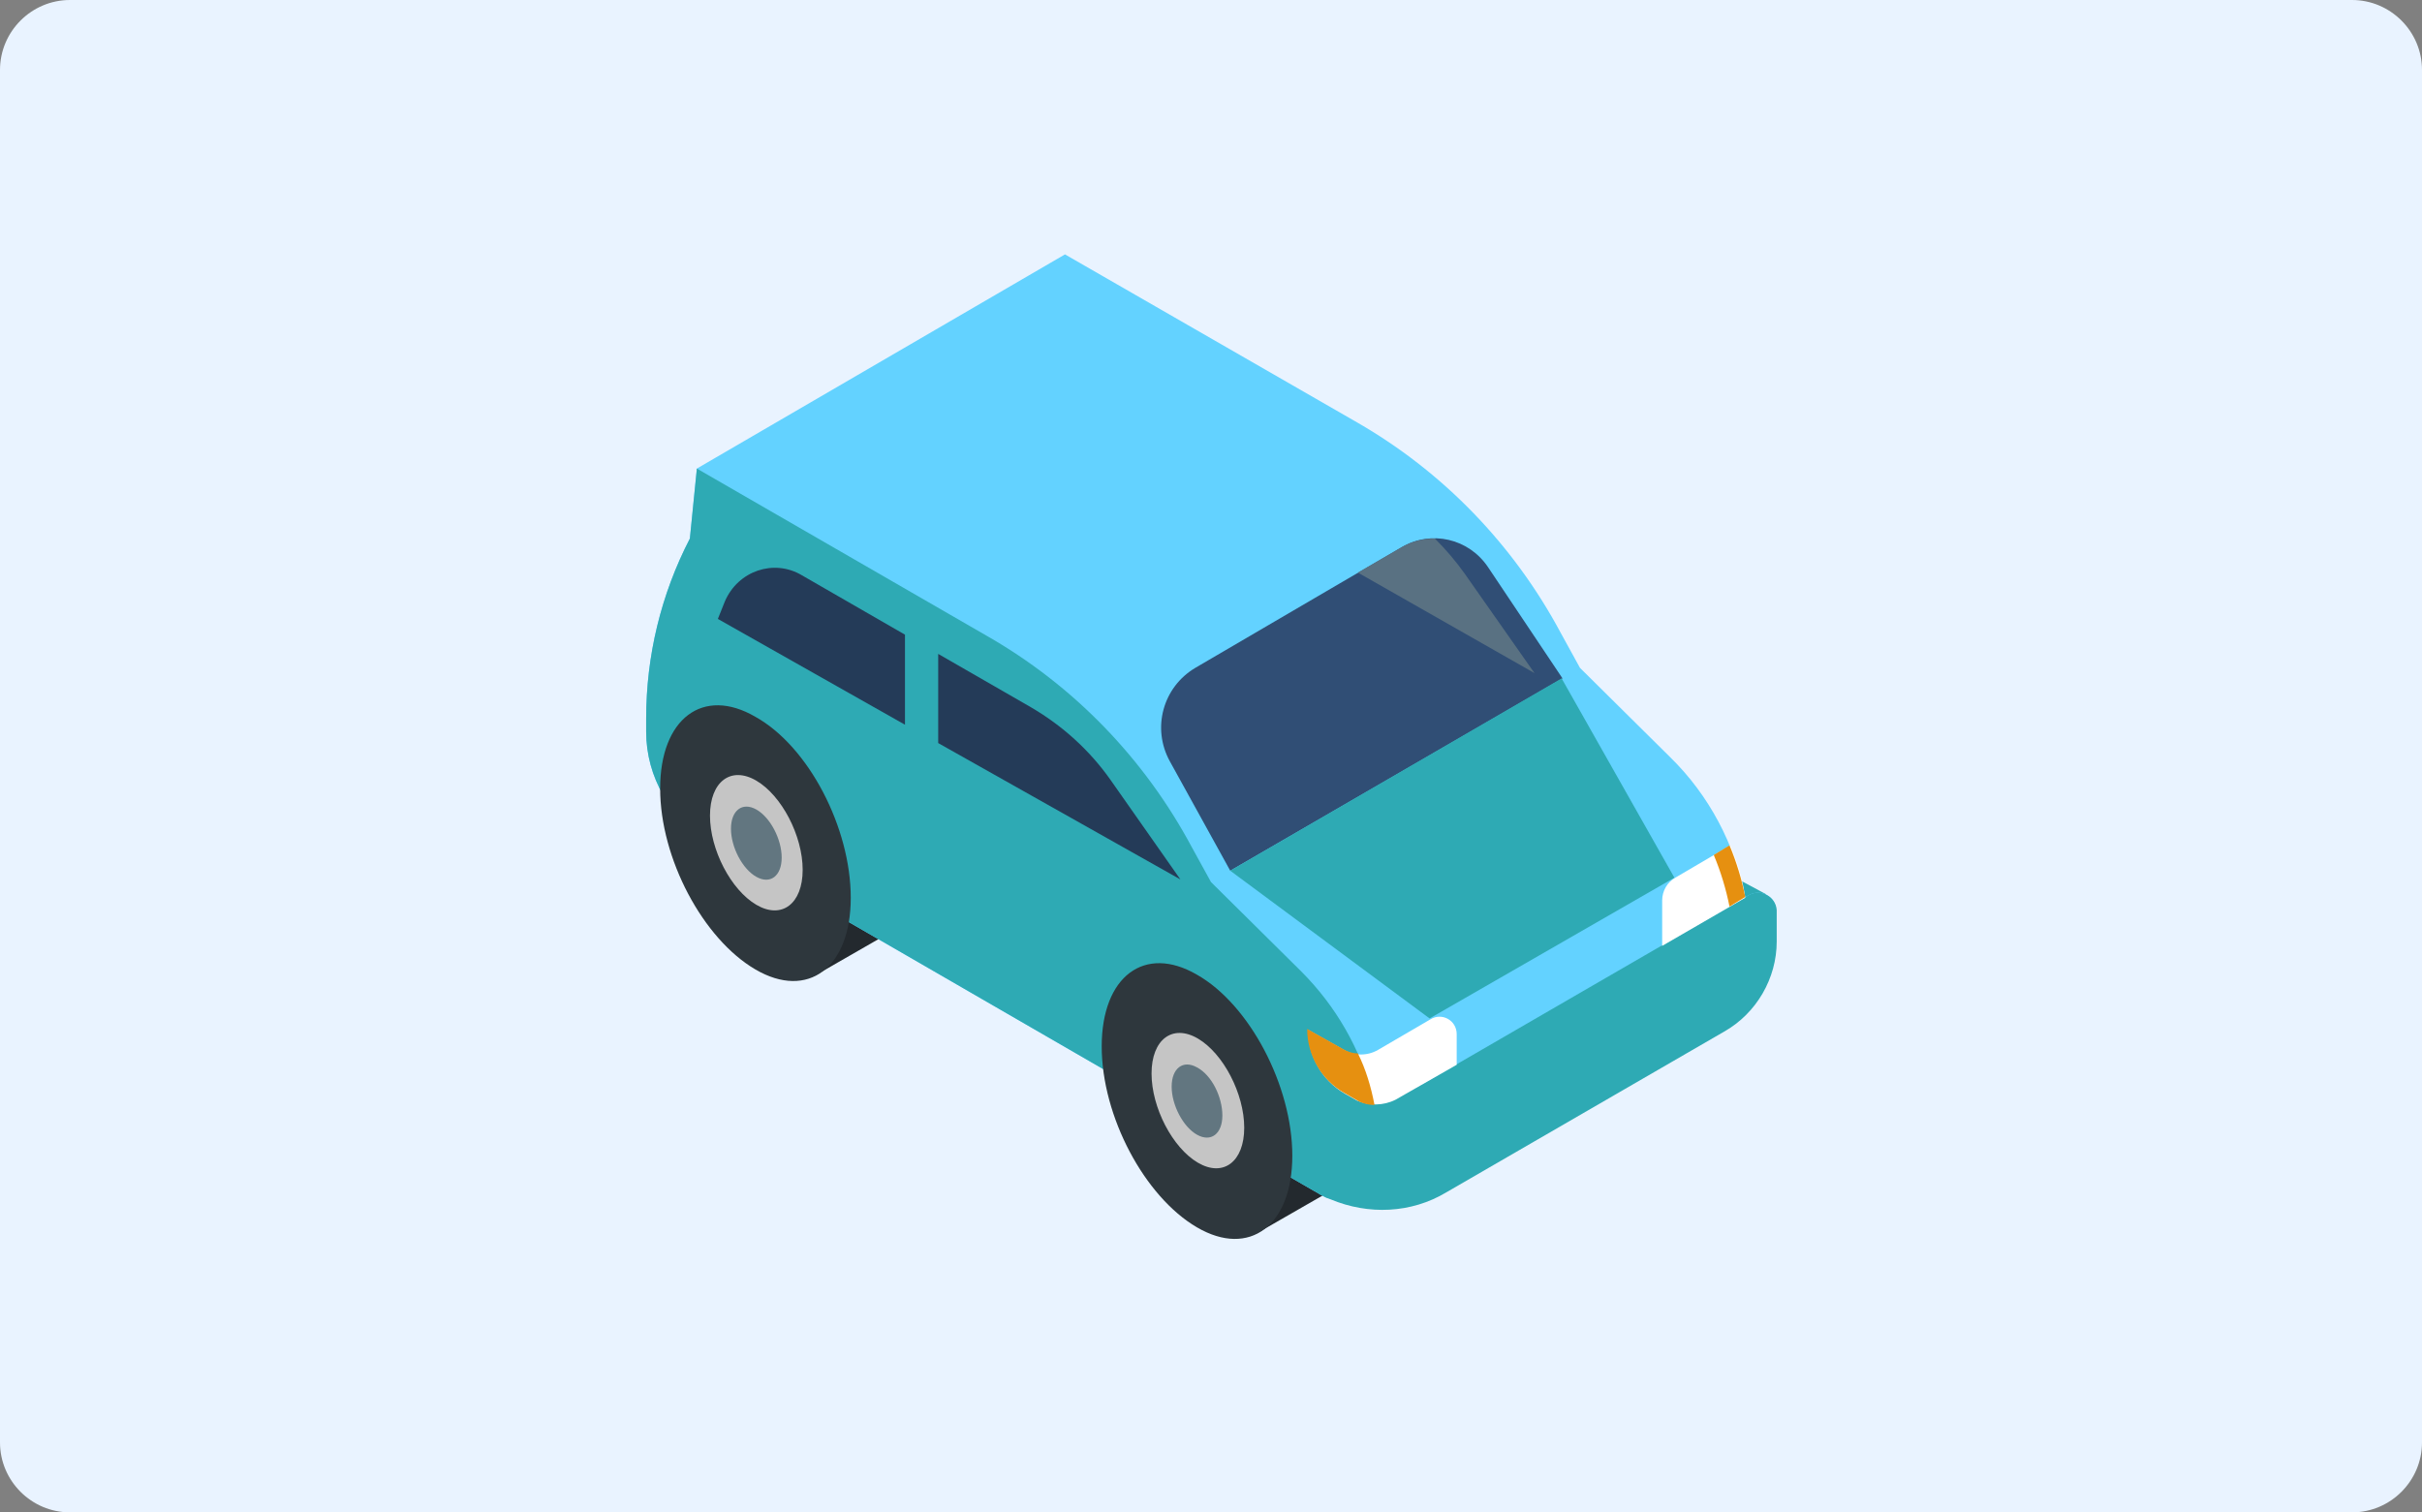 <?xml version="1.0" encoding="utf-8"?>
<!-- Generator: Adobe Illustrator 26.0.3, SVG Export Plug-In . SVG Version: 6.00 Build 0)  -->
<svg version="1.1" id="レイヤー_1" xmlns="http://www.w3.org/2000/svg" xmlns:xlink="http://www.w3.org/1999/xlink" x="0px"
	 y="0px" viewBox="0 0 277 173" style="enable-background:new 0 0 277 173;" xml:space="preserve">
<rect x="0" y="0" width="277" height="173" fill="#808080" stroke="none"/>
<style type="text/css">
	.st0{fill:#E9F3FF;}
	.st1{fill:#2EAAB4;}
	.st2{fill:#23292E;}
	.st3{fill:#63D2FF;}
	.st4{fill:#2E373D;}
	.st5{fill:#C5C5C5;}
	.st6{fill:#627680;}
	.st7{fill:#304E75;}
	.st8{fill:#FFFFFF;}
	.st9{fill:#E69010;}
	.st10{fill:#243B58;}
	.st11{fill:#597182;}
</style>
<g>
	<path class="st0" d="M277,8c0-4.4-3.6-8-8-8H8C3.6,0,0,3.6,0,8v157c0,4.4,3.6,8,8,8h261c4.4,0,8-3.6,8-8V8z"/>
</g>
<g>
	<path class="st1" d="M202,102.3l-4.1-2.2v4.2L202,102.3z"/>
	<path class="st2" d="M108.7,102.7l-13.3-9.4c-2-4.9-5.2-9.3-8.9-11.4c-6-3.5-10.9,0.2-10.9,8.2c0,8,4.9,17.3,10.9,20.7
		c2.8,1.6,5.4,1.7,7.4,0.4L108.7,102.7z"/>
	<path class="st2" d="M159.2,132.2l-13.3-9.4c-2-4.9-5.2-9.3-8.9-11.4c-6-3.5-10.9,0.2-10.9,8.2s4.9,17.3,10.9,20.7
		c2.8,1.6,5.4,1.7,7.4,0.4L159.2,132.2z"/>
	<path class="st3" d="M200,102.4l-0.4,0.2c-1.2-6-4.1-11.6-8.6-16l-10.3-10.2l-2.2-4c-5.4-10.1-13.5-18.5-23.5-24.2l-33.2-19.1
		L79.7,53.6l-0.8,8c-3.3,6.4-5,13.4-5,20.6v1.5c0,5.2,2.8,10,7.3,12.6l69.2,40c0.1,0,0.1,0.1,0.2,0.1c0.1,0.1,0.2,0.1,0.3,0.2
		l0.4,0.2c0.1,0.1,0.3,0.1,0.4,0.2c0,0,0.1,0,0.1,0c0.1,0,0.2,0.1,0.3,0.1c0,0,0,0,0,0c4.3,1.8,9.2,1.6,13.2-0.8l31.8-18.4
		c3.7-2.1,6-6.1,6-10.3v-3.6C203.1,102.6,201.4,101.6,200,102.4z"/>
	<path class="st1" d="M200,102.4L162.7,124c-1.8,1-3.7,1.5-5.7,1.4c-1.4-5.4-4.2-10.3-8.2-14.3l-10.3-10.2l-2.2-4
		c-5.4-10.1-13.5-18.5-23.5-24.2L79.7,53.6l-0.8,8c-3.3,6.4-5,13.4-5,20.6v1.5c0,5.2,2.8,10,7.3,12.6l69.2,40c0.1,0,0.1,0.1,0.2,0.1
		c0.1,0.1,0.2,0.1,0.3,0.2l0.4,0.2c0.3,0.2,0.6,0.3,0.9,0.4c4.3,1.8,9.2,1.6,13.2-0.8l31.8-18.4c3.7-2.1,6-6.1,6-10.3v-3.6
		C203.1,102.6,201.4,101.6,200,102.4z"/>
	<path class="st4" d="M147.8,132.2c0,8-4.9,11.7-10.9,8.2c-6-3.5-10.9-12.7-10.9-20.7s4.9-11.7,10.9-8.2
		C142.9,114.9,147.8,124.2,147.8,132.2z"/>
	<path class="st5" d="M142.3,129c0,3.9-2.4,5.7-5.3,4c-2.9-1.7-5.3-6.3-5.3-10.2c0-3.9,2.4-5.7,5.3-4
		C139.9,120.5,142.3,125.1,142.3,129z"/>
	<path class="st6" d="M139.8,127.6c0,2.1-1.3,3.1-2.9,2.2c-1.6-0.9-2.9-3.4-2.9-5.5c0-2.1,1.3-3.1,2.9-2.2
		C138.6,123,139.8,125.5,139.8,127.6z"/>
	<path class="st4" d="M97.3,102.7c0,8-4.9,11.7-10.9,8.2c-6-3.5-10.9-12.7-10.9-20.7c0-8,4.9-11.7,10.9-8.2
		C92.5,85.4,97.3,94.7,97.3,102.7z"/>
	<path class="st5" d="M91.8,99.5c0,3.9-2.4,5.7-5.3,4c-2.9-1.7-5.3-6.3-5.3-10.2c0-3.9,2.4-5.7,5.3-4C89.4,91,91.8,95.6,91.8,99.5z"
		/>
	<path class="st6" d="M89.4,98.1c0,2.1-1.3,3.1-2.9,2.2c-1.6-0.9-2.9-3.4-2.9-5.5s1.3-3.1,2.9-2.2C88.1,93.5,89.4,96,89.4,98.1z"/>
	<path class="st7" d="M140.7,99.6l38-22l-8.5-12.7c-2.2-3.3-6.5-4.3-9.9-2.3l-23.6,13.8c-3.7,2.2-5,6.9-2.9,10.7L140.7,99.6z"/>
	<path class="st8" d="M197.9,96.7l-6.3,3.7c-0.9,0.5-1.5,1.5-1.5,2.6v5.2l9.5-5.5C199.3,100.6,198.7,98.6,197.9,96.7z"/>
	<path class="st9" d="M197.8,103.7l1.8-1.1c-0.4-2-1-4-1.8-5.9l-1.8,1.1C196.8,99.7,197.4,101.7,197.8,103.7z"/>
	<path class="st8" d="M159.6,125.8l7-4v-3.5c0-1.6-1.7-2.5-3-1.7l-6,3.5c-1.2,0.7-2.7,0.7-3.9,0l-4.1-2.3c0,3,1.6,5.8,4.2,7.3
		l1.4,0.8C156.6,126.5,158.2,126.5,159.6,125.8z"/>
	<path class="st9" d="M155.3,120.5c-0.6,0-1.2-0.2-1.7-0.5l-4.1-2.3c0,3,1.6,5.8,4.2,7.3l1.4,0.8c0.6,0.4,1.4,0.6,2.1,0.6
		C156.8,124.3,156.2,122.3,155.3,120.5z"/>
	<path class="st1" d="M140.7,99.6l22.8,16.9l28-16.1l-12.9-22.8L140.7,99.6z"/>
	<path class="st10" d="M107.3,85l27.7,15.6l-8-11.4c-2.4-3.4-5.5-6.2-9.1-8.3l-10.6-6.1V85z"/>
	<path class="st11" d="M175.5,77l-8-11.4c-1-1.4-2.1-2.7-3.4-4c-1.3,0-2.6,0.3-3.8,1l-5,2.9L175.5,77z"/>
	<path class="st10" d="M103.5,72.6l-11.8-6.8c-3.2-1.9-7.3-0.5-8.8,3l-0.8,2l21.4,12.1V72.6z"/>
</g>
</svg>
